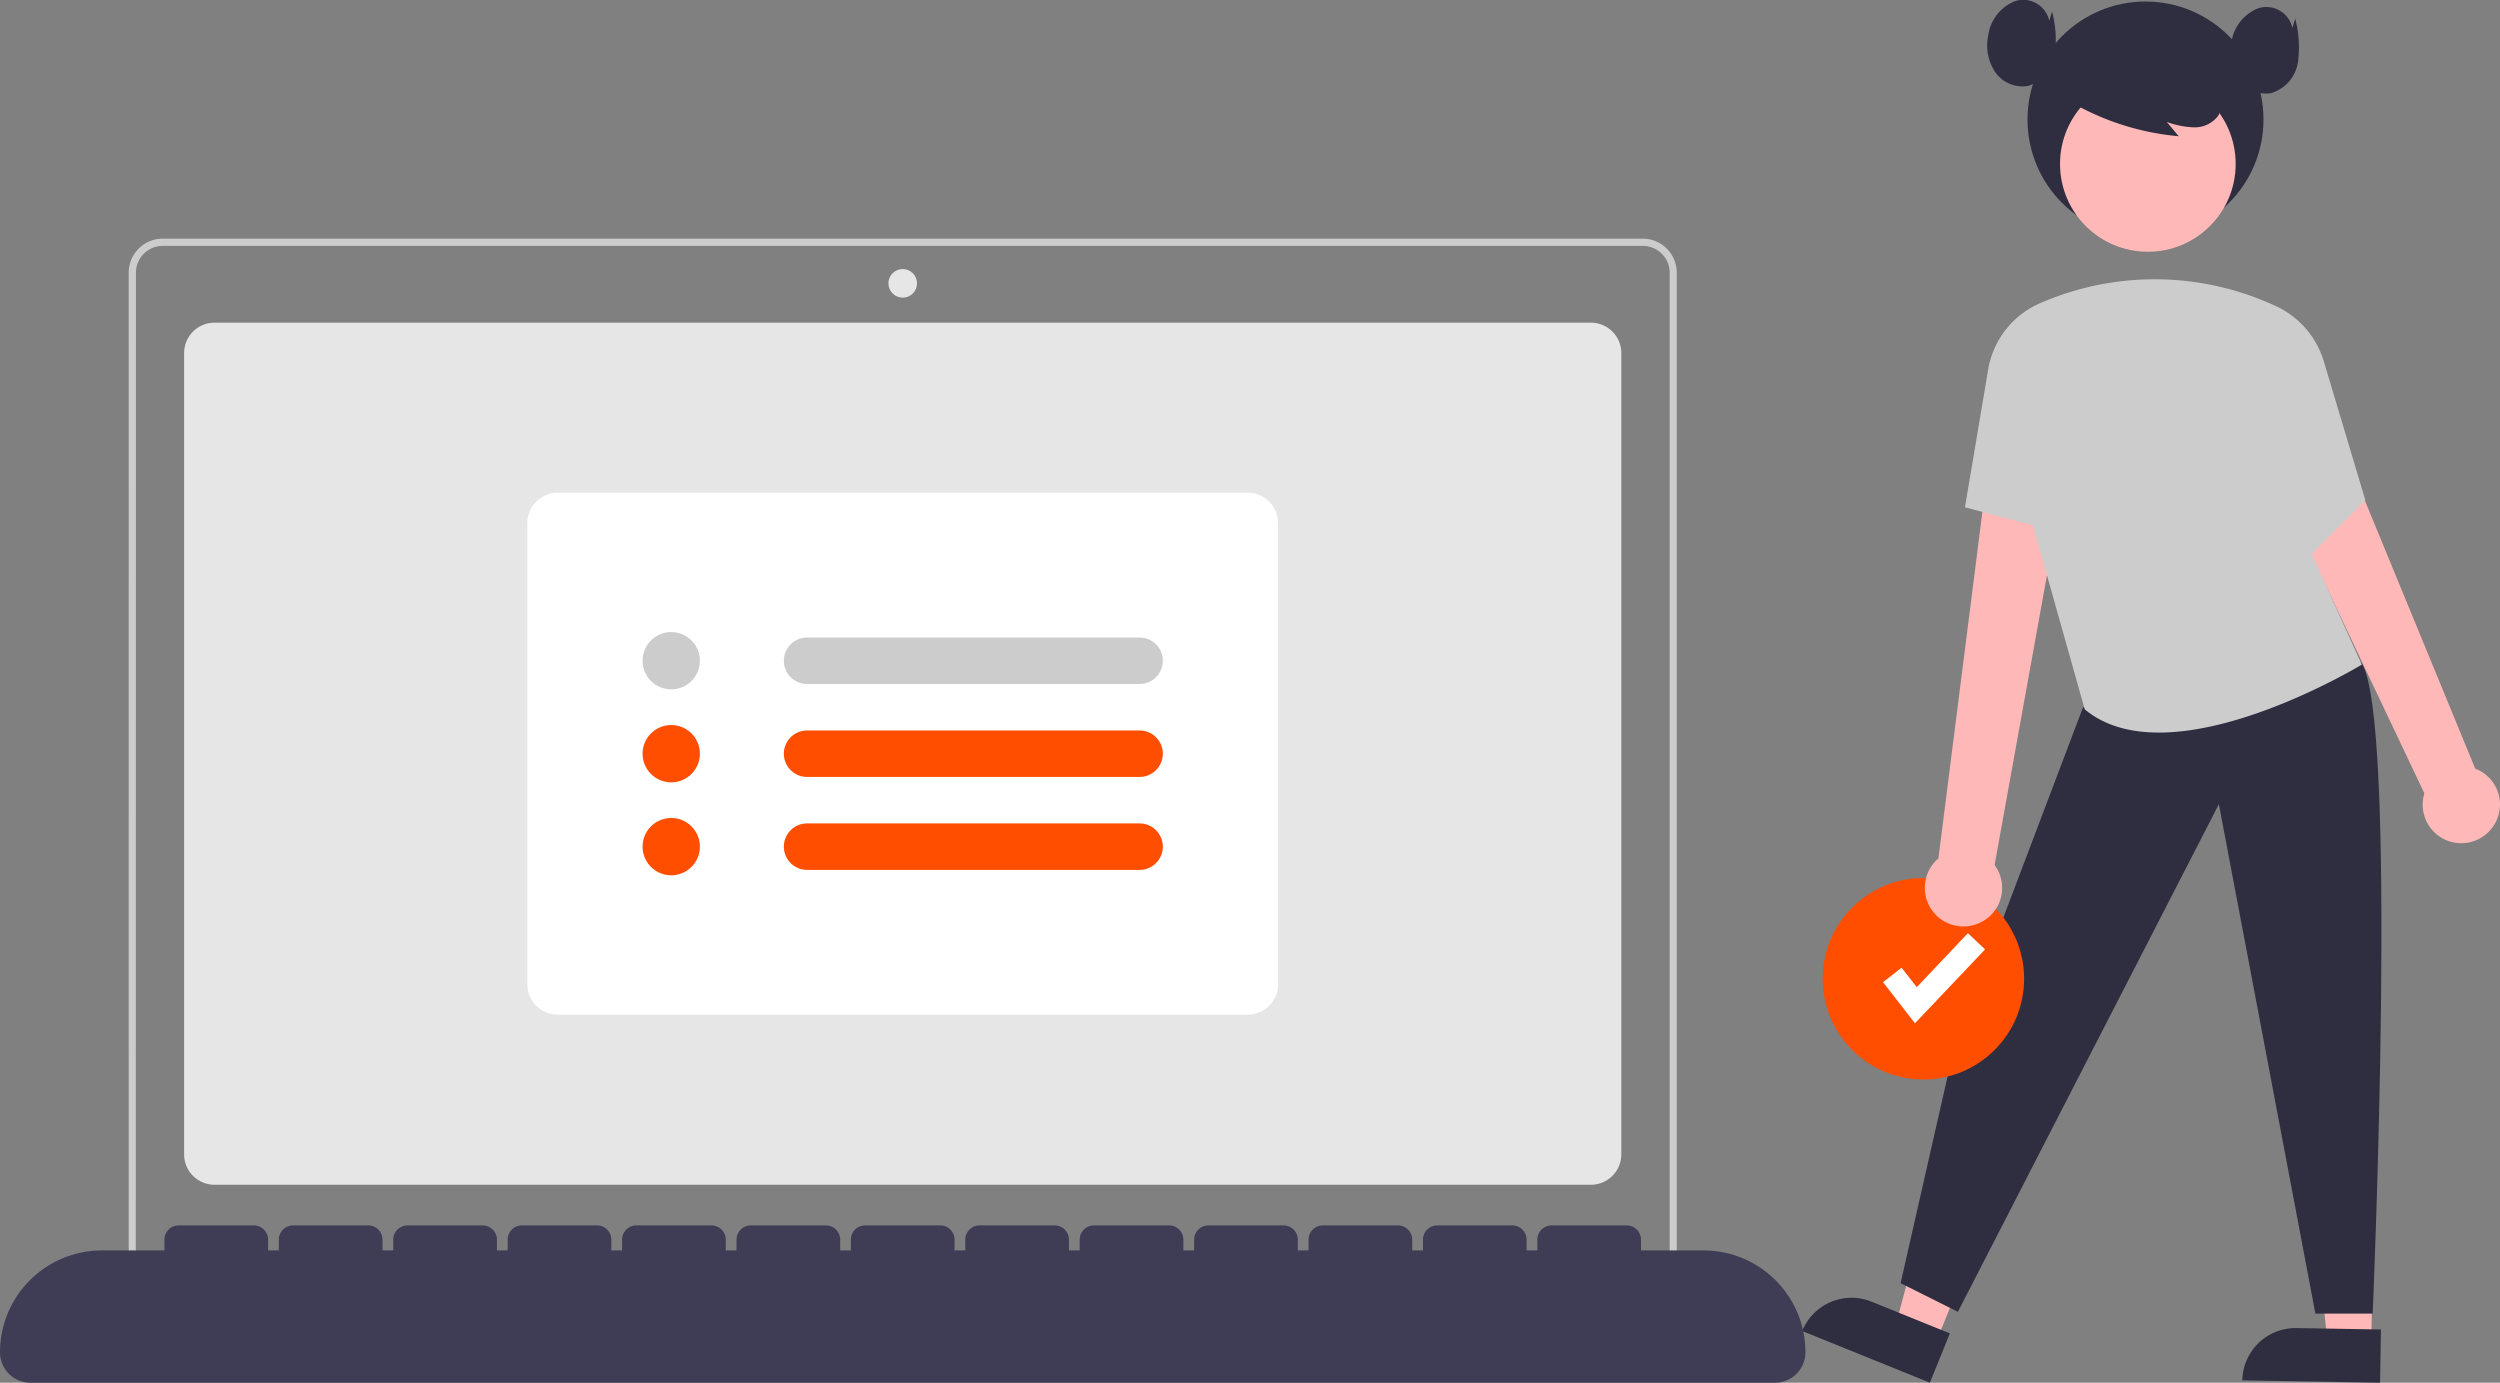 <svg xmlns="http://www.w3.org/2000/svg" width="130.923" height="72.412" viewBox="0 0 130.923 72.412"><rect x="0" y="0" width="130.923" height="72.412" fill="#808080" stroke="none"/><g id="undraw_task_list_6x9d" transform="translate(0)"><path id="Path_11889" data-name="Path 11889" d="M416.174,482.647H344.091a1.593,1.593,0,0,1-1.591-1.591V439.091a1.593,1.593,0,0,1,1.591-1.591h72.083a1.593,1.593,0,0,1,1.591,1.591v41.964A1.593,1.593,0,0,1,416.174,482.647Z" transform="translate(-332.858 -420.602)" fill="#e6e6e6"></path><path id="Path_11890" data-name="Path 11890" d="M408.07,469.419H327V415.779A1.781,1.781,0,0,1,328.779,414h77.512a1.781,1.781,0,0,1,1.779,1.779Zm-80.7-.374H407.7V415.779a1.406,1.406,0,0,0-1.4-1.4H328.779a1.406,1.406,0,0,0-1.4,1.4Z" transform="translate(-320.26 -401.502)" fill="#ccc"></path><circle id="Ellipse_47" data-name="Ellipse 47" cx="0.749" cy="0.749" r="0.749" transform="translate(46.526 14.09)" fill="#e6e6e6"></circle><path id="Path_11891" data-name="Path 11891" d="M476.226,512.4H440.091a1.593,1.593,0,0,1-1.591-1.591V486.658a1.593,1.593,0,0,1,1.591-1.591h36.135a1.593,1.593,0,0,1,1.591,1.591V510.81A1.593,1.593,0,0,1,476.226,512.4Z" transform="translate(-410.884 -459.263)" fill="#fff"></path><path id="Path_11892" data-name="Path 11892" d="M472.248,527.062a1.5,1.5,0,1,1,1.5-1.5A1.5,1.5,0,0,1,472.248,527.062Z" transform="translate(-437.096 -490.96)" fill="#ccc"></path><path id="Path_11893" data-name="Path 11893" d="M472.248,553.062a1.5,1.5,0,1,1,1.5-1.5A1.5,1.5,0,0,1,472.248,553.062Z" transform="translate(-437.096 -512.092)" fill="#ff4e00"></path><path id="Path_11894" data-name="Path 11894" d="M472.248,579.062a1.5,1.5,0,1,1,1.5-1.5A1.5,1.5,0,0,1,472.248,579.062Z" transform="translate(-437.096 -533.224)" fill="#ff4e00"></path><path id="Path_11895" data-name="Path 11895" d="M511.467,525.566a1.217,1.217,0,0,0,0,2.434h17.412a1.217,1.217,0,0,0,0-2.434Z" transform="translate(-469.2 -492.179)" fill="#ccc"></path><path id="Path_11896" data-name="Path 11896" d="M511.467,551.566a1.217,1.217,0,0,0,0,2.434h17.412a1.217,1.217,0,0,0,0-2.434Z" transform="translate(-469.2 -513.312)" fill="#ff4e00"></path><path id="Path_11897" data-name="Path 11897" d="M511.467,577.566a1.217,1.217,0,0,0,0,2.434h17.412a1.217,1.217,0,0,0,0-2.434Z" transform="translate(-469.2 -534.444)" fill="#ff4e00"></path><path id="Path_11898" data-name="Path 11898" d="M649.229,336.652l-2.3-.039-.943-8.871,3.387.057Z" transform="translate(-525.044 -266.38)" fill="#ffb8b8"></path><path id="Path_11899" data-name="Path 11899" d="M2.787,0H7.214V2.787H0A2.787,2.787,0,0,1,2.787,0Z" transform="translate(117.476 69.503) rotate(0.963)" fill="#2f2e41"></path><path id="Path_11900" data-name="Path 11900" d="M532.4,334.072l-2.128-.861,2.309-8.617,3.14,1.271Z" transform="translate(-430.995 -263.821)" fill="#ffb8b8"></path><path id="Path_11901" data-name="Path 11901" d="M2.787,0H7.214V2.787H0A2.787,2.787,0,0,1,2.787,0Z" transform="translate(95.426 67.121) rotate(22.038)" fill="#2f2e41"></path><path id="Path_11902" data-name="Path 11902" d="M832.163,534.8l-6.74,17.787-2.808,12.357,3,1.5,13.668-26.586,5.055,26.68h3s1.37-31.644-.626-34.124Z" transform="translate(-723.082 -497.745)" fill="#2f2e41"></path><circle id="Ellipse_48" data-name="Ellipse 48" cx="5.275" cy="5.275" r="5.275" transform="translate(95.451 45.982)" fill="#ff4e00"></circle><path id="Path_11903" data-name="Path 11903" d="M528.369,265.745l-1.674-2.153.974-.757.793,1.019,2.678-2.827.9.848Z" transform="translate(-428.083 -212.156)" fill="#fff"></path><circle id="Ellipse_49" data-name="Ellipse 49" cx="6.179" cy="6.179" r="6.179" transform="translate(106.179 0.08)" fill="#2f2e41"></circle><path id="Path_11904" data-name="Path 11904" d="M832.32,479.359a2.011,2.011,0,0,0,.719-3l4.687-25.939-4.374-.058-3.255,25.65a2.022,2.022,0,0,0,2.222,3.345Z" transform="translate(-728.584 -431.057)" fill="#ffb8b8"></path><path id="Path_11905" data-name="Path 11905" d="M924.624,467.007a2.012,2.012,0,0,0-.967-2.984l-8.369-20.329a3.7,3.7,0,0,0-5.38-1.736h0l11.085,23.359a2.022,2.022,0,0,0,3.631,1.69Z" transform="translate(-794.031 -423.771)" fill="#ffb8b8"></path><circle id="Ellipse_50" data-name="Ellipse 50" cx="4.599" cy="4.599" r="4.599" transform="translate(107.882 3.987)" fill="#ffb8b8"></circle><path id="Path_11906" data-name="Path 11906" d="M844.6,426.574a15.014,15.014,0,0,1,12.316.183,4.657,4.657,0,0,1,2.492,2.881l2.176,7.277-2.808,2.808,2.621,5.8s-10.017,6.085-14.51,2.34l-2.715-9.642-3.557-.936,1.214-7.21A4.622,4.622,0,0,1,844.6,426.574Z" transform="translate(-737.712 -410.717)" fill="#ccc"></path><path id="Path_11907" data-name="Path 11907" d="M868.8,363.575a13.675,13.675,0,0,0,5.916,1.949l-.624-.747a4.583,4.583,0,0,0,1.416.281,1.55,1.55,0,0,0,1.264-.591,1.442,1.442,0,0,0,.1-1.332,2.731,2.731,0,0,0-.859-1.074,5.116,5.116,0,0,0-4.761-.851,3.057,3.057,0,0,0-1.422.912,1.729,1.729,0,0,0-.349,1.6" transform="translate(-760.617 -358.389)" fill="#2f2e41"></path><path id="Path_11908" data-name="Path 11908" d="M850.1,348.339a1.392,1.392,0,0,0-1.792-1.033,2.253,2.253,0,0,0-1.4,1.772,2.541,2.541,0,0,0,.343,1.919,1.748,1.748,0,0,0,1.733.751,2.01,2.01,0,0,0,1.409-1.634,5.908,5.908,0,0,0-.145-2.265" transform="translate(-742.782 -347.246)" fill="#2f2e41"></path><path id="Path_11909" data-name="Path 11909" d="M918.1,350.339a1.392,1.392,0,0,0-1.791-1.033,2.253,2.253,0,0,0-1.4,1.772,2.541,2.541,0,0,0,.343,1.919,1.749,1.749,0,0,0,1.733.751,2.01,2.01,0,0,0,1.409-1.634,5.906,5.906,0,0,0-.145-2.265" transform="translate(-798.05 -348.871)" fill="#2f2e41"></path><path id="Path_11910" data-name="Path 11910" d="M380.214,691.311h-3.276v-.562a.749.749,0,0,0-.749-.749h-3.932a.749.749,0,0,0-.749.749v.562h-.562v-.562A.749.749,0,0,0,370.2,690h-3.932a.749.749,0,0,0-.749.749v.562h-.562v-.562a.749.749,0,0,0-.749-.749h-3.932a.749.749,0,0,0-.749.749v.562h-.562v-.562a.749.749,0,0,0-.749-.749h-3.932a.749.749,0,0,0-.749.749v.562h-.562v-.562a.749.749,0,0,0-.749-.749h-3.932a.749.749,0,0,0-.749.749v.562h-.562v-.562a.749.749,0,0,0-.749-.749H342.3a.749.749,0,0,0-.749.749v.562h-.562v-.562a.749.749,0,0,0-.749-.749h-3.932a.749.749,0,0,0-.749.749v.562H335v-.562a.749.749,0,0,0-.749-.749h-3.932a.749.749,0,0,0-.749.749v.562h-.562v-.562a.749.749,0,0,0-.749-.749h-3.932a.749.749,0,0,0-.749.749v.562h-.562v-.562a.749.749,0,0,0-.749-.749h-3.932a.749.749,0,0,0-.749.749v.562h-.562v-.562a.749.749,0,0,0-.749-.749h-3.932a.749.749,0,0,0-.749.749v.562h-.562v-.562a.749.749,0,0,0-.749-.749h-3.932a.749.749,0,0,0-.749.749v.562h-.562v-.562a.749.749,0,0,0-.749-.749h-3.932a.749.749,0,0,0-.749.749v.562h-3.277A5.336,5.336,0,0,0,291,696.647h0a1.591,1.591,0,0,0,1.591,1.591h91.367a1.591,1.591,0,0,0,1.591-1.591h0A5.336,5.336,0,0,0,380.214,691.311Z" transform="translate(-291 -625.827)" fill="#3f3d56"></path></g></svg>